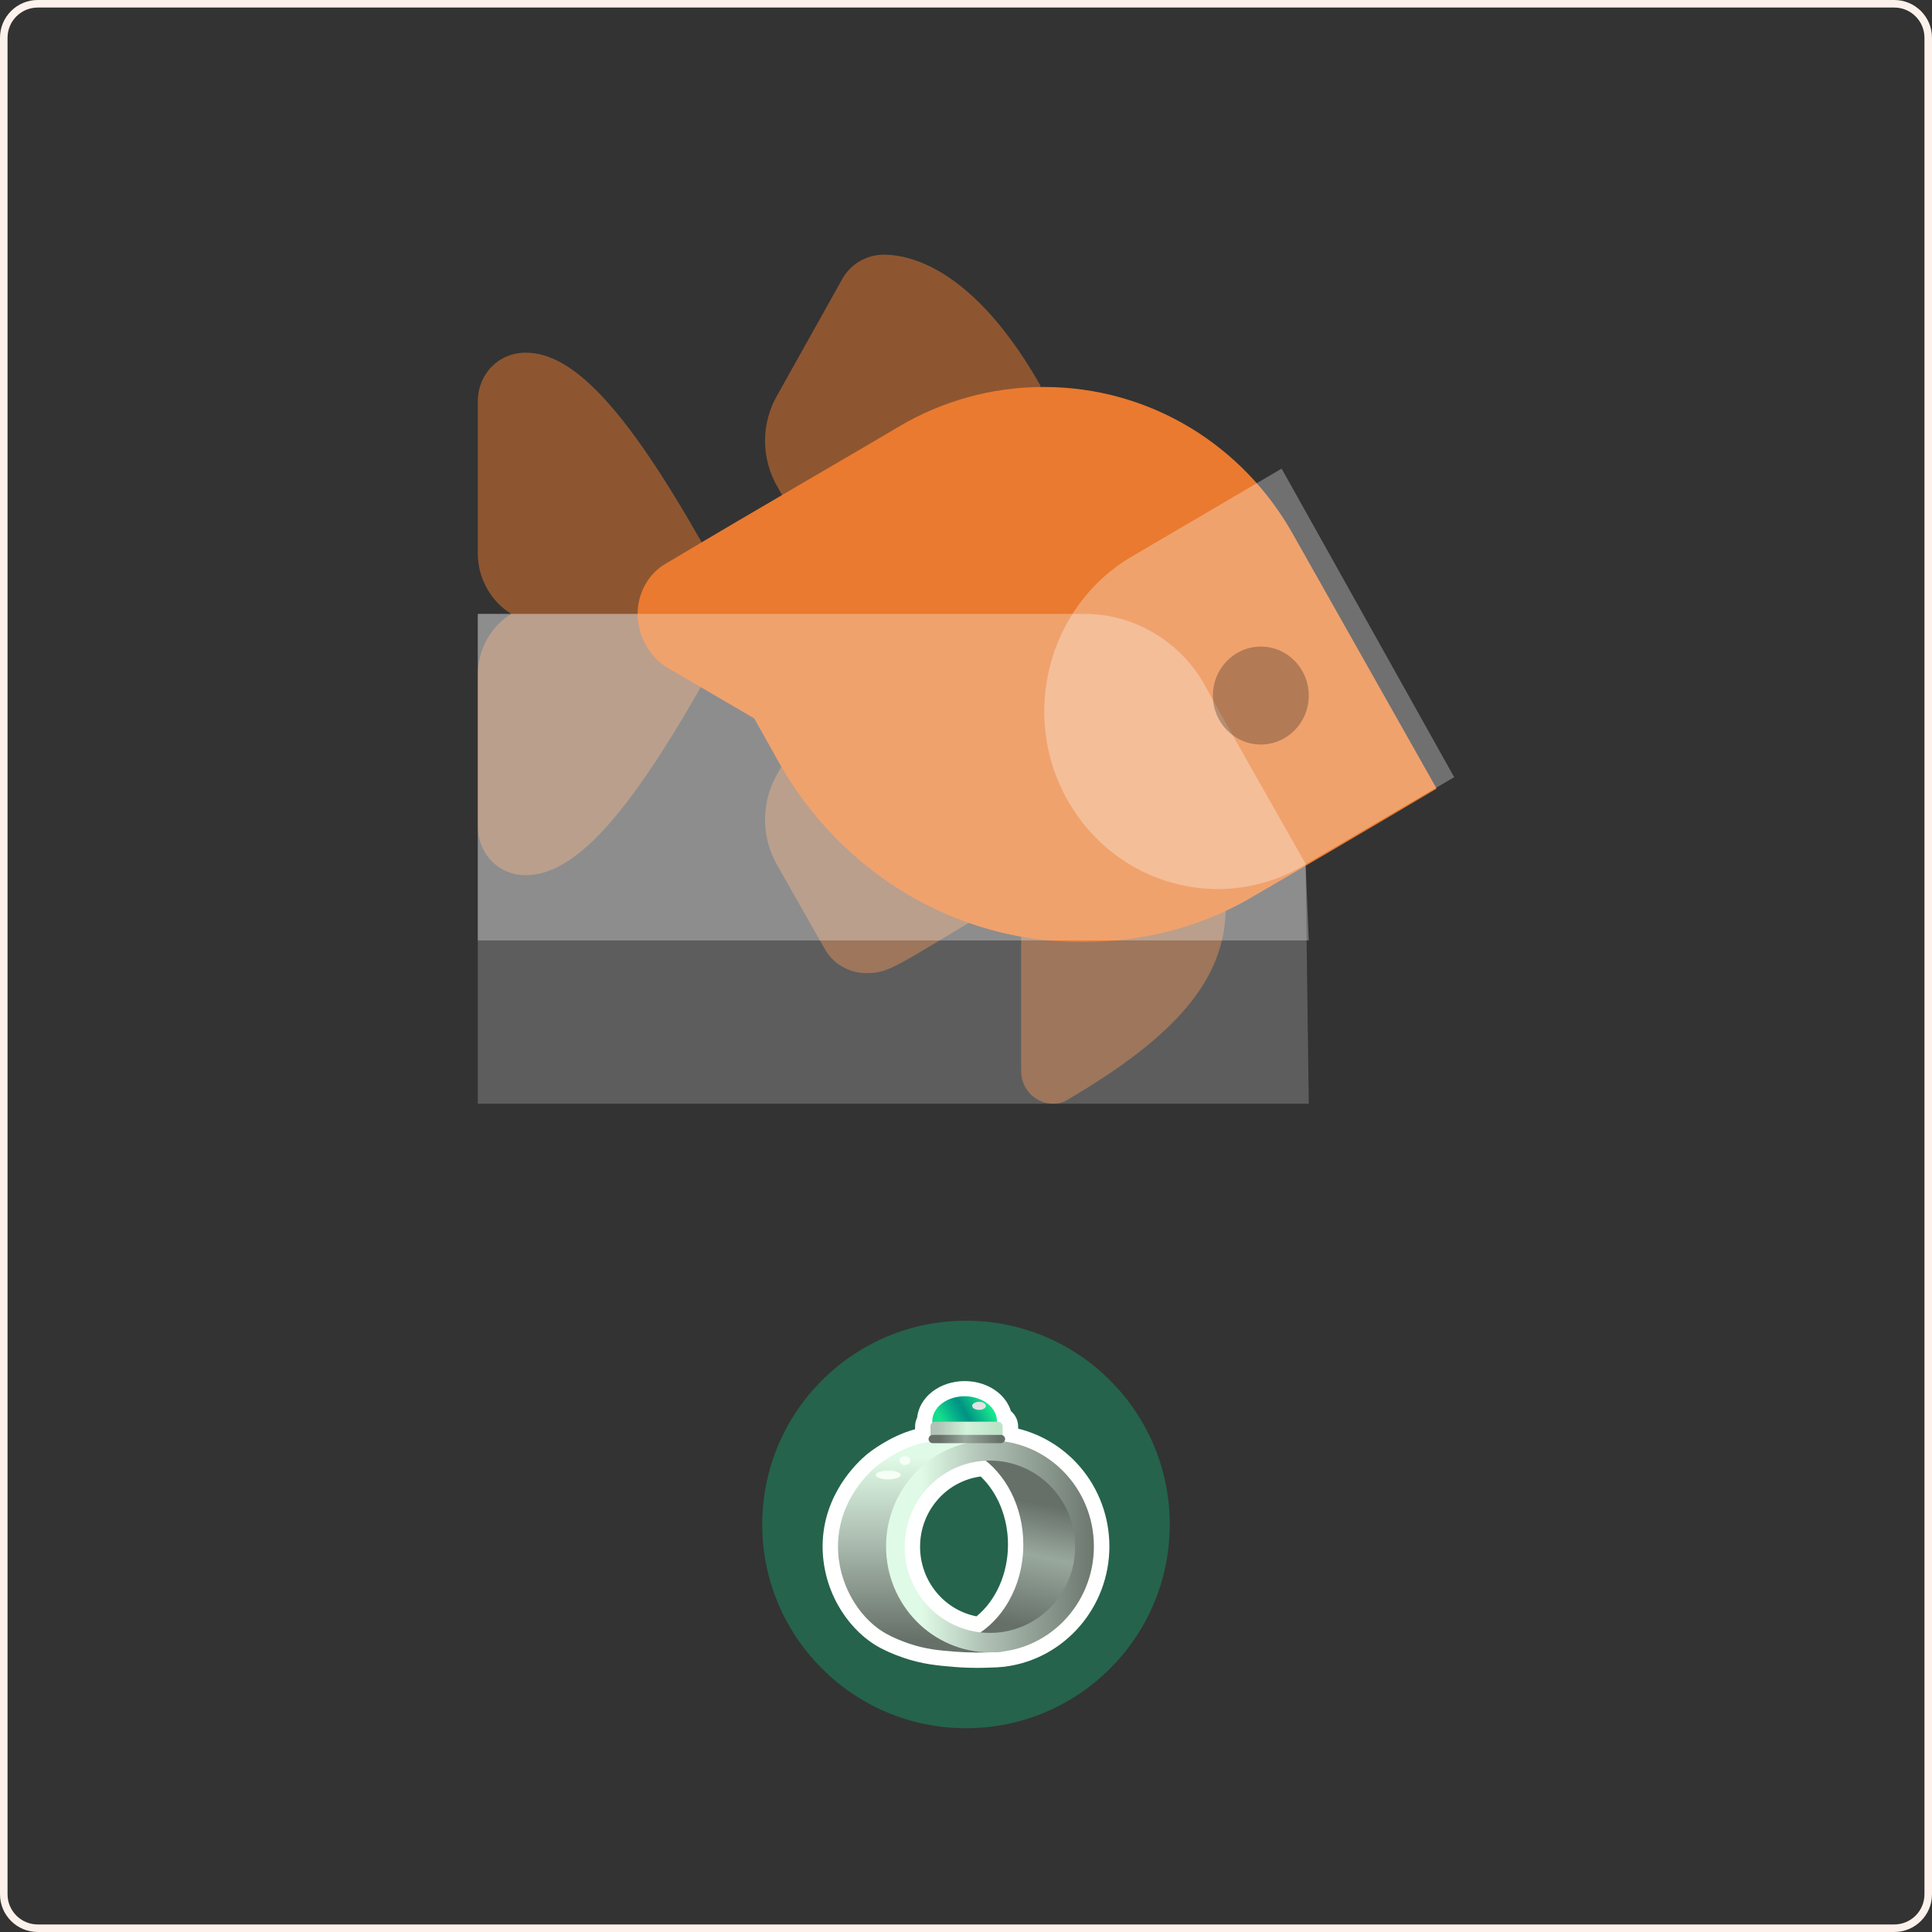 <svg width="512" height="512" viewBox="0 0 512 512" fill="none" xmlns="http://www.w3.org/2000/svg" xmlns:xlink="http://www.w3.org/1999/xlink">
<rect x="0" y="0" width="512" height="512" fill="#333333" stroke="none"/>
<path fill-rule="evenodd" clip-rule="evenodd" d="M502 2H10C5.582 2 2 5.582 2 10V502C2 506.418 5.582 510 10 510H502C506.418 510 510 506.418 510 502V10C510 5.582 506.418 2 502 2ZM10 0C4.477 0 0 4.477 0 10V502C0 507.523 4.477 512 10 512H502C507.523 512 512 507.523 512 502V10C512 4.477 507.523 0 502 0H10Z" fill="rgb(252.9, 241.7, 234.2)"/>
<g transform="translate(76, 0)">
<g opacity="0.7">
<path opacity="0.7" d="M194.61 240.577H248.816C248.816 259.615 235.265 274.76 207.315 291.202C206.044 292.067 204.774 292.5 203.08 292.5C198.422 292.5 194.61 288.606 194.61 283.846C194.61 279.952 194.61 240.577 194.61 240.577ZM130.24 129.375L143.792 153.606L203.08 154.038L199.692 102.115C184.447 75.288 168.778 67.5 158.19 67.5C153.532 67.5 149.297 70.096 147.18 73.99L130.24 104.279C125.582 112.067 125.582 121.587 130.24 129.375ZM59.518 162.692C54.436 165.721 50.625 171.779 50.625 178.702C50.625 184.76 50.625 213.75 50.625 218.942C50.625 226.298 56.13 231.923 63.33 231.923C76.034 231.923 90.009 216.779 109.913 181.731V143.654C90.009 108.606 76.034 93.462 63.33 93.462C56.13 93.462 50.625 99.087 50.625 106.442C50.625 111.635 50.625 140.625 50.625 146.683C50.625 153.606 54.436 159.663 59.518 162.692ZM130.24 229.76L142.521 251.394C144.639 255.288 148.874 257.885 153.532 257.885C159.884 257.885 161.155 256.154 187.411 240.577L203.08 180L143.792 180.433L130.24 204.663C125.582 212.452 125.582 221.971 130.24 229.76Z" fill="#EA7A2F"/>
<path opacity="0.3" fill-rule="evenodd" clip-rule="evenodd" d="M50.625 162.692V292.5H270.838L269.991 228.894C269.991 228.894 245.852 186.49 242.888 180.865C236.535 170.048 224.678 162.692 211.55 162.692C191.646 162.692 50.625 162.692 50.625 162.692Z" fill="white"/>
</g>
<path d="M92.974 162.692C92.974 157.067 95.938 151.875 100.596 149.279C123.041 135.865 155.226 117.259 162.425 112.932C173.436 106.442 186.564 102.548 200.539 102.548C228.913 102.548 253.475 118.125 266.603 141.49C272.955 152.74 304.717 208.99 304.717 208.99C304.717 208.99 284.389 221.106 256.863 237.115C243.311 245.336 227.642 249.663 210.703 249.663C176.4 249.663 146.756 230.625 130.664 202.5L123.888 190.384L100.173 176.538C95.938 173.509 92.974 168.317 92.974 162.692Z" fill="#EA7A2F"/>
<path opacity="0.3" fill-rule="evenodd" clip-rule="evenodd" d="M50.625 162.693V249.231H270.838L269.991 228.894C269.991 228.894 245.852 186.491 242.888 180.866C236.535 170.048 224.678 162.693 211.55 162.693C191.646 162.693 50.625 162.693 50.625 162.693Z" fill="white"/>
<path fill-rule="evenodd" clip-rule="evenodd" d="M206.891 212.02C219.596 234.52 247.546 242.308 269.567 229.327C291.589 216.346 309.375 205.962 309.375 205.962L263.638 124.183C263.638 124.183 238.653 138.895 223.831 147.548C201.809 160.529 194.187 189.52 206.891 212.02Z" fill="white" fill-opacity="0.3"/>
<path opacity="0.3" d="M258.133 197.308C265.15 197.308 270.838 191.496 270.838 184.327C270.838 177.158 265.15 171.346 258.133 171.346C251.117 171.346 245.429 177.158 245.429 184.327C245.429 191.496 251.117 197.308 258.133 197.308Z" fill="#231F20"/>
</g>
<path d="M310 404C310 433.823 285.823 458 256 458C226.177 458 202 433.823 202 404C202 374.177 226.177 350 256 350C285.823 350 310 374.177 310 404Z" fill="#04D287" fill-opacity="0.3"/>
<path d="M255.65 370.034C260.395 370.034 264.227 373.019 264.227 376.698C264.227 376.731 264.227 376.747 264.227 376.779H264.471C265.172 376.779 265.727 377.344 265.727 378.022V380.119C265.727 380.2 265.727 380.281 265.711 380.361C266.102 380.523 266.379 380.91 266.379 381.362C266.379 381.604 266.298 381.814 266.167 381.991C279.57 383.879 289.908 395.61 289.908 409.809C289.908 424.138 279.374 435.966 265.759 437.676H265.743C264.651 437.805 263.542 437.886 262.417 437.886C261.243 437.934 260.118 437.95 259.058 437.95C256.775 437.95 254.753 437.853 253.058 437.724C248.965 437.402 245.28 437.095 240.698 435.514C239.981 435.272 236.704 434.142 234.029 432.48C227.41 428.382 221.947 419.507 222.078 409.551C222.224 397.191 230.834 389.769 232.366 388.51C232.774 388.171 239.149 382.991 246.389 382.104C246.209 381.91 246.095 381.652 246.095 381.362C246.095 380.958 246.307 380.619 246.633 380.426C246.601 380.329 246.601 380.216 246.601 380.119V378.005C246.601 377.602 246.796 377.247 247.09 377.021C247.09 376.908 247.074 376.795 247.074 376.682C247.074 373.003 250.905 370.034 255.65 370.034ZM259.857 432.593C266.64 427.946 271.205 419.265 271.205 409.325C271.205 400.095 267.276 391.947 261.276 387.106C249.307 387.671 239.769 397.659 239.769 409.906C239.753 421.669 248.557 431.335 259.857 432.593ZM255.65 369.228C253.172 369.228 250.84 369.986 249.079 371.341C247.253 372.761 246.258 374.649 246.258 376.682C246.258 376.682 246.258 376.682 246.258 376.698C245.949 377.07 245.769 377.521 245.769 378.022V380.103C245.459 380.442 245.264 380.894 245.264 381.378C245.264 381.41 245.264 381.442 245.264 381.459C238.155 382.701 232.089 387.671 231.828 387.897C229.382 389.93 221.393 397.481 221.262 409.551C221.214 414.392 222.436 419.265 224.817 423.605C227.018 427.639 230.149 431.028 233.606 433.174C235.399 434.287 237.763 435.352 240.437 436.272C245.199 437.918 249.177 438.225 252.992 438.531C254.982 438.693 257.036 438.773 259.058 438.773C260.183 438.773 261.308 438.757 262.433 438.693C263.558 438.693 264.7 438.612 265.825 438.483C265.841 438.483 265.874 438.483 265.89 438.483C280.043 436.676 290.723 424.364 290.723 409.809C290.723 402.79 288.228 396.029 283.679 390.769C279.374 385.783 273.553 382.459 267.178 381.346C267.178 380.813 266.933 380.297 266.542 379.958V378.005C266.542 377.053 265.89 376.263 265.009 376.021C264.814 374.246 263.852 372.6 262.221 371.341C260.46 369.97 258.112 369.228 255.65 369.228ZM259.645 431.754C248.753 430.399 240.568 421.056 240.568 409.906C240.568 398.224 249.519 388.639 260.998 387.929C266.885 392.818 270.39 400.789 270.39 409.325C270.39 418.507 266.281 427.075 259.645 431.754Z" fill="black"/>
<path d="M259.058 442C256.922 442 254.802 441.919 252.731 441.742L252.617 441.726C248.802 441.419 244.481 441.064 239.361 439.305C236.443 438.305 233.85 437.127 231.877 435.901C227.931 433.448 224.409 429.624 221.947 425.138C219.306 420.33 217.952 414.924 218.001 409.518C218.148 396.093 227.018 387.687 229.725 385.428C230.295 384.96 235.692 380.603 242.508 378.763V378.021C242.508 377.214 242.687 376.424 243.046 375.714C243.323 373.051 244.726 370.631 247.057 368.808C249.405 367 252.454 366 255.65 366C258.862 366 261.911 367 264.243 368.808C266.037 370.195 267.292 371.986 267.912 373.971C269.086 374.955 269.819 376.424 269.819 378.005V378.602C276.113 380.151 281.869 383.685 286.173 388.671C291.212 394.512 294 402.015 294 409.809C294 425.961 282.097 439.66 266.33 441.677L266.118 441.71H266.02C264.781 441.839 263.64 441.919 262.547 441.919C261.52 441.968 260.444 442 259.058 442ZM263.705 384.895C270.455 390.543 274.466 399.627 274.466 409.325C274.466 414.617 273.26 419.813 270.993 424.363C268.923 428.527 266.004 432.06 262.531 434.658C263.411 434.658 264.324 434.594 265.352 434.465L265.515 434.448C277.564 432.835 286.63 422.282 286.63 409.809C286.63 403.758 284.478 397.917 280.564 393.383C276.716 388.913 271.434 385.992 265.694 385.186L263.705 384.895ZM250.53 381.797L253.058 384.524L246.78 385.299C240.405 386.073 234.518 390.93 234.453 390.978L234.437 390.994C233.589 391.688 231.42 393.625 229.415 396.642C226.757 400.644 225.388 405 225.322 409.599C225.273 413.762 226.317 417.941 228.371 421.685C230.247 425.106 232.855 427.978 235.741 429.753C238.008 431.157 240.894 432.189 241.725 432.464H241.742C245.981 433.932 249.373 434.19 253.286 434.497C253.498 434.513 253.71 434.529 253.938 434.545C249.813 433.125 246.079 430.64 243.095 427.316C238.823 422.524 236.475 416.344 236.475 409.89C236.475 403.161 239.019 396.771 243.617 391.914C248.133 387.138 254.183 384.298 260.688 383.895L261.977 382.136L262.417 379.99H260.933V376.698C260.933 374.665 258.128 373.261 255.617 373.261C252.813 373.261 250.351 374.826 250.302 376.634C250.302 376.714 250.318 376.859 250.318 377.021V378.602L249.829 378.973V379.796L250.53 381.797ZM259.889 391.285C255.683 391.85 251.802 393.851 248.883 396.997C245.622 400.499 243.829 405.081 243.829 409.906C243.829 418.942 250.172 426.655 258.781 428.349C263.966 424.121 267.129 416.973 267.129 409.325C267.129 402.257 264.439 395.609 259.889 391.285Z" fill="white"/>
<path d="M255.634 383.346C260.371 383.346 264.21 380.362 264.21 376.682C264.21 373.001 260.371 370.018 255.634 370.018C250.897 370.018 247.057 373.001 247.057 376.682C247.057 380.362 250.897 383.346 255.634 383.346Z" fill="url(#paint0_linear_566_15838)"/>
<path d="M261.765 382.443C260.265 382.33 258.063 382.201 255.422 382.104C252.454 381.991 249.226 381.942 248.036 381.975C240.144 382.168 232.807 388.139 232.366 388.494C230.85 389.752 222.224 397.175 222.078 409.535C221.964 419.491 227.426 428.381 234.029 432.464C236.704 434.11 239.965 435.239 240.698 435.497C245.28 437.079 248.965 437.385 253.058 437.708C256.254 437.95 260.591 438.095 265.759 437.66C254.297 432.706 246.063 427.22 242.247 423.153C240.829 421.637 238.595 419.184 237.584 415.44C237.144 413.827 237.046 412.133 237.03 410.454C236.997 408.341 237.095 406.211 237.6 404.161C238.432 400.805 240.356 397.804 242.753 395.287C245.15 392.77 247.97 390.72 250.873 388.8C252.862 387.477 254.623 386.138 256.84 385.234C258.618 384.508 260.542 383.911 261.765 382.443Z" fill="url(#paint1_linear_566_15838)"/>
<path d="M259.612 385.895C266.526 390.51 271.189 399.272 271.189 409.324C271.189 420.442 265.482 429.995 257.346 434.077C264.52 435.755 272.151 434.464 278.249 430.35C279.554 429.462 280.809 428.462 281.739 427.187C282.978 425.525 283.614 423.508 284.25 421.539C285.065 418.974 285.88 416.392 286.581 413.794C287.201 411.519 287.755 409.163 287.494 406.823C287.25 404.629 286.32 402.596 285.391 400.579C284.788 399.272 284.184 397.949 283.418 396.706C279.407 390.091 271.629 386.476 263.917 385.347C262.384 385.121 260.998 385.137 259.612 385.895Z" fill="url(#paint2_linear_566_15838)"/>
<path d="M262.351 381.732C247.139 381.732 234.812 394.302 234.812 409.809C234.812 425.315 247.139 437.885 262.351 437.885C277.564 437.885 289.891 425.315 289.891 409.809C289.891 394.302 277.564 381.732 262.351 381.732ZM262.335 432.738C249.862 432.738 239.752 422.524 239.752 409.906C239.752 397.287 249.862 387.073 262.335 387.073C274.809 387.073 284.918 397.287 284.918 409.906C284.918 422.524 274.809 432.738 262.335 432.738Z" fill="url(#paint3_linear_566_15838)"/>
<path d="M235.399 392.043C237.227 392.043 238.709 391.523 238.709 390.882C238.709 390.24 237.227 389.72 235.399 389.72C233.571 389.72 232.089 390.24 232.089 390.882C232.089 391.523 233.571 392.043 235.399 392.043Z" fill="#F6FFF5"/>
<path d="M239.818 388.236C240.619 388.236 241.269 387.708 241.269 387.058C241.269 386.407 240.619 385.88 239.818 385.88C239.016 385.88 238.367 386.407 238.367 387.058C238.367 387.708 239.016 388.236 239.818 388.236Z" fill="#F6FFF5"/>
<path d="M264.455 381.361H247.84C247.139 381.361 246.584 380.797 246.584 380.119V378.005C246.584 377.311 247.155 376.763 247.84 376.763H264.455C265.156 376.763 265.711 377.327 265.711 378.005V380.103C265.711 380.797 265.156 381.361 264.455 381.361Z" fill="url(#paint4_linear_566_15838)"/>
<path d="M265.254 382.458H247.188C246.584 382.458 246.079 381.974 246.079 381.361C246.079 380.764 246.568 380.264 247.188 380.264H265.254C265.857 380.264 266.363 380.748 266.363 381.361C266.346 381.958 265.857 382.458 265.254 382.458Z" fill="url(#paint5_linear_566_15838)"/>
<path d="M259.465 373.632C260.474 373.632 261.292 373.155 261.292 372.567C261.292 371.979 260.474 371.502 259.465 371.502C258.457 371.502 257.639 371.979 257.639 372.567C257.639 373.155 258.457 373.632 259.465 373.632Z" fill="#E2E2E2"/>
<defs>
<linearGradient id="paint0_linear_566_15838" x1="249.257" y1="380.385" x2="263.972" y2="371.659" gradientUnits="userSpaceOnUse">
<stop offset="0.135" stop-color="#15DE8D"/>
<stop offset="0.39" stop-color="#04A789"/>
<stop offset="0.508" stop-color="#009382"/>
<stop offset="0.877" stop-color="#17E68F"/>
</linearGradient>
<linearGradient id="paint1_linear_566_15838" x1="243.918" y1="437.939" x2="243.918" y2="381.965" gradientUnits="userSpaceOnUse">
<stop offset="0.061" stop-color="#667068"/>
<stop offset="0.57" stop-color="#B1C3B6"/>
<stop offset="0.923" stop-color="#DFFAE6"/>
</linearGradient>
<linearGradient id="paint2_linear_566_15838" x1="274.756" y1="391.833" x2="266.678" y2="433.048" gradientUnits="userSpaceOnUse">
<stop offset="0.151" stop-color="#667068"/>
<stop offset="0.48" stop-color="#99A89D"/>
<stop offset="0.93" stop-color="#667068"/>
</linearGradient>
<linearGradient id="paint3_linear_566_15838" x1="238.553" y1="409.809" x2="292.575" y2="409.809" gradientUnits="userSpaceOnUse">
<stop offset="0.106" stop-color="#DFFAE6"/>
<stop offset="0.4" stop-color="#B1C3B6"/>
<stop offset="1" stop-color="#667068"/>
</linearGradient>
<linearGradient id="paint4_linear_566_15838" x1="246.584" y1="379.062" x2="265.711" y2="379.062" gradientUnits="userSpaceOnUse">
<stop offset="0.097" stop-color="#B1C3B6"/>
<stop offset="0.502" stop-color="#D2F2DA"/>
<stop offset="0.923" stop-color="#BDE3C7"/>
</linearGradient>
<linearGradient id="paint5_linear_566_15838" x1="246.079" y1="381.361" x2="266.363" y2="381.361" gradientUnits="userSpaceOnUse">
<stop offset="0.151" stop-color="#667068"/>
<stop offset="0.48" stop-color="#99A89D"/>
<stop offset="0.93" stop-color="#667068"/>
</linearGradient>
</defs>
</svg>
